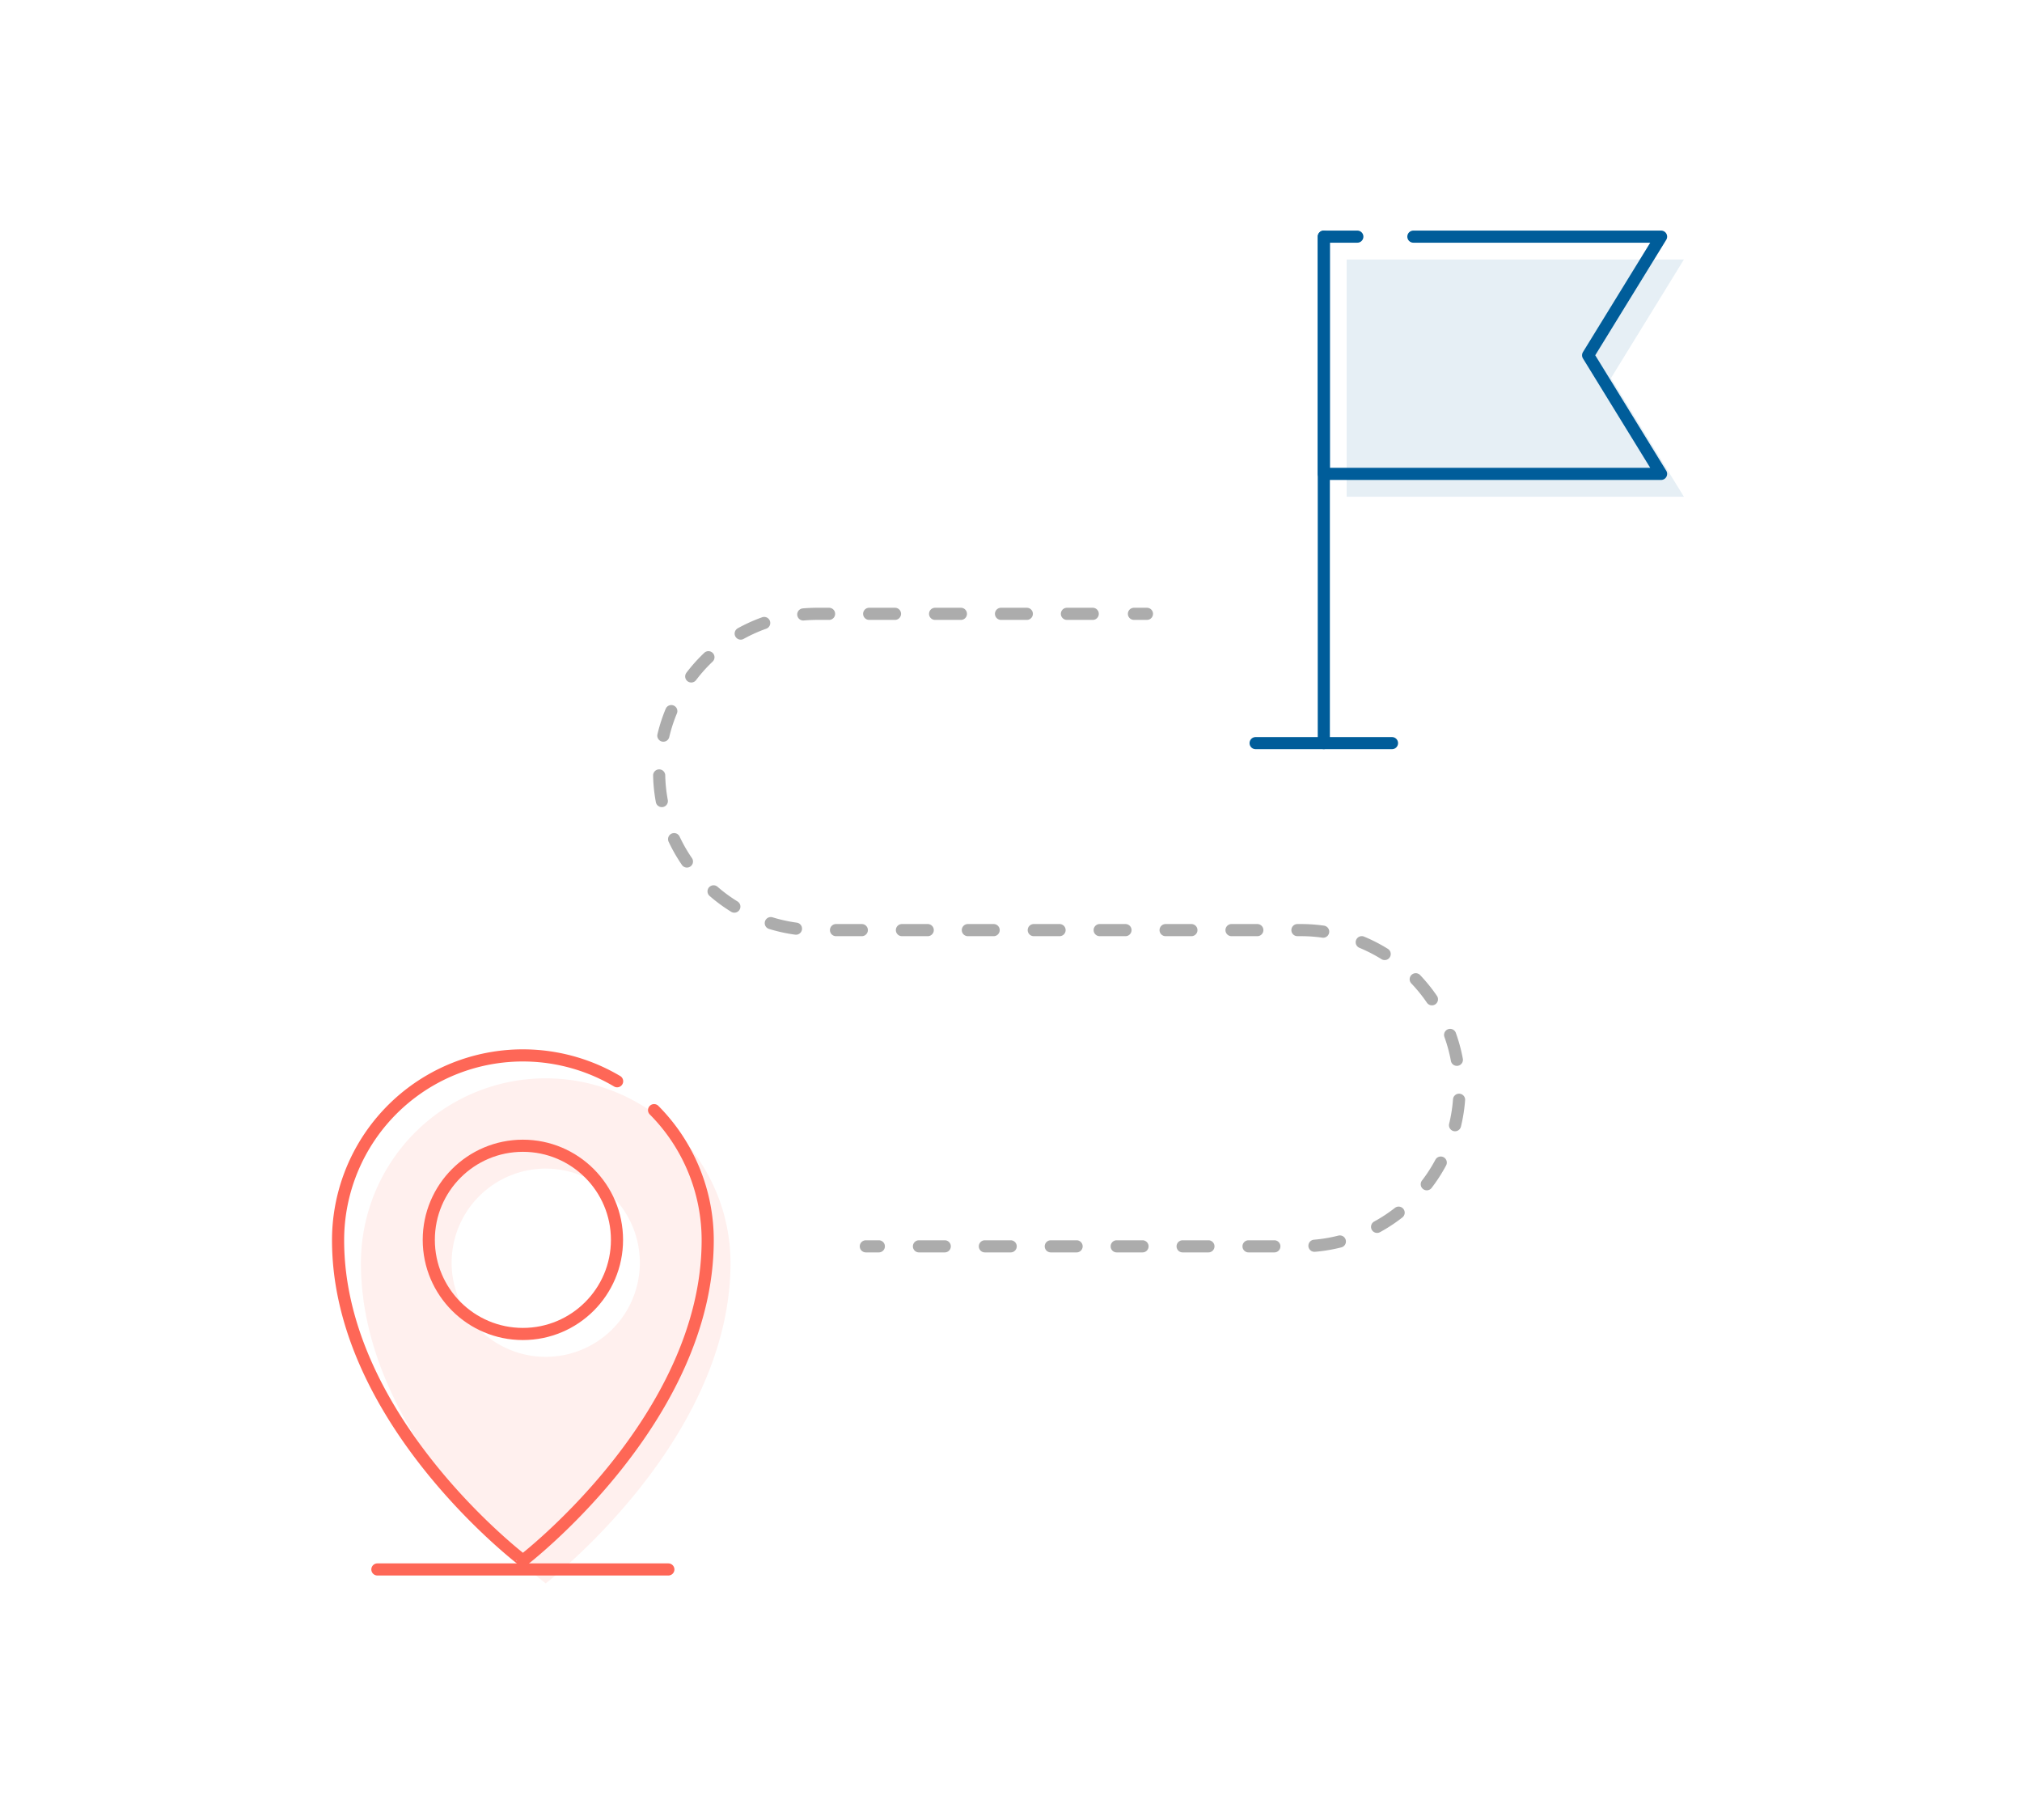 <svg xmlns="http://www.w3.org/2000/svg" id="Layer_1" data-name="Layer 1" viewBox="0 0 500 450"><defs><style>.cls-1,.cls-2,.cls-3,.cls-5{fill:none;stroke-linecap:round;stroke-linejoin:round;stroke-width:3px;}.cls-1,.cls-2{stroke:#acacac;}.cls-2{stroke-dasharray:6.38 9.92;}.cls-3{stroke:#fe6757;}.cls-4{fill:#fe6757;}.cls-4,.cls-6{opacity:0.1;}.cls-5{stroke:#005d9a;}.cls-6{fill:#005d9a;}</style></defs><line class="cls-1" x1="214.1" y1="308.16" x2="217.32" y2="308.16"></line><path class="cls-2" d="M227.24,308.16h94.57a39.21,39.21,0,0,0,39.1-39.09h0a39.21,39.21,0,0,0-39.1-39.1H202.09a39.1,39.1,0,0,1,0-78.2h73.35"></path><line class="cls-1" x1="280.4" y1="151.77" x2="283.62" y2="151.77"></line><path class="cls-3" d="M161.74,274.49A45.56,45.56,0,0,1,175,306.67c0,44.22-45.69,79.17-45.69,79.17S83.6,351.2,83.6,306.67a45.7,45.7,0,0,1,69-39.33"></path><circle class="cls-3" cx="129.3" cy="306.56" r="23.27"></circle><path class="cls-4" d="M134.94,266.62a45.7,45.7,0,0,0-45.69,45.7c0,44.53,45.69,79.17,45.69,79.17s45.7-35,45.7-79.17A45.7,45.7,0,0,0,134.94,266.62Zm0,68.86a23.27,23.27,0,1,1,23.28-23.27A23.27,23.27,0,0,1,134.94,335.48Z"></path><line class="cls-3" x1="93.32" y1="388.05" x2="165.27" y2="388.05"></line><line class="cls-5" x1="327.35" y1="58.51" x2="327.35" y2="183.74"></line><polygon class="cls-6" points="416.4 122.82 333 122.82 333 64.16 416.4 64.16 398.36 93.49 416.4 122.82"></polygon><line class="cls-5" x1="310.49" y1="183.74" x2="344.21" y2="183.74"></line><polyline class="cls-5" points="349.5 58.51 410.75 58.51 392.71 87.84 410.75 117.17 327.35 117.17 327.35 58.51 335.64 58.51"></polyline></svg>